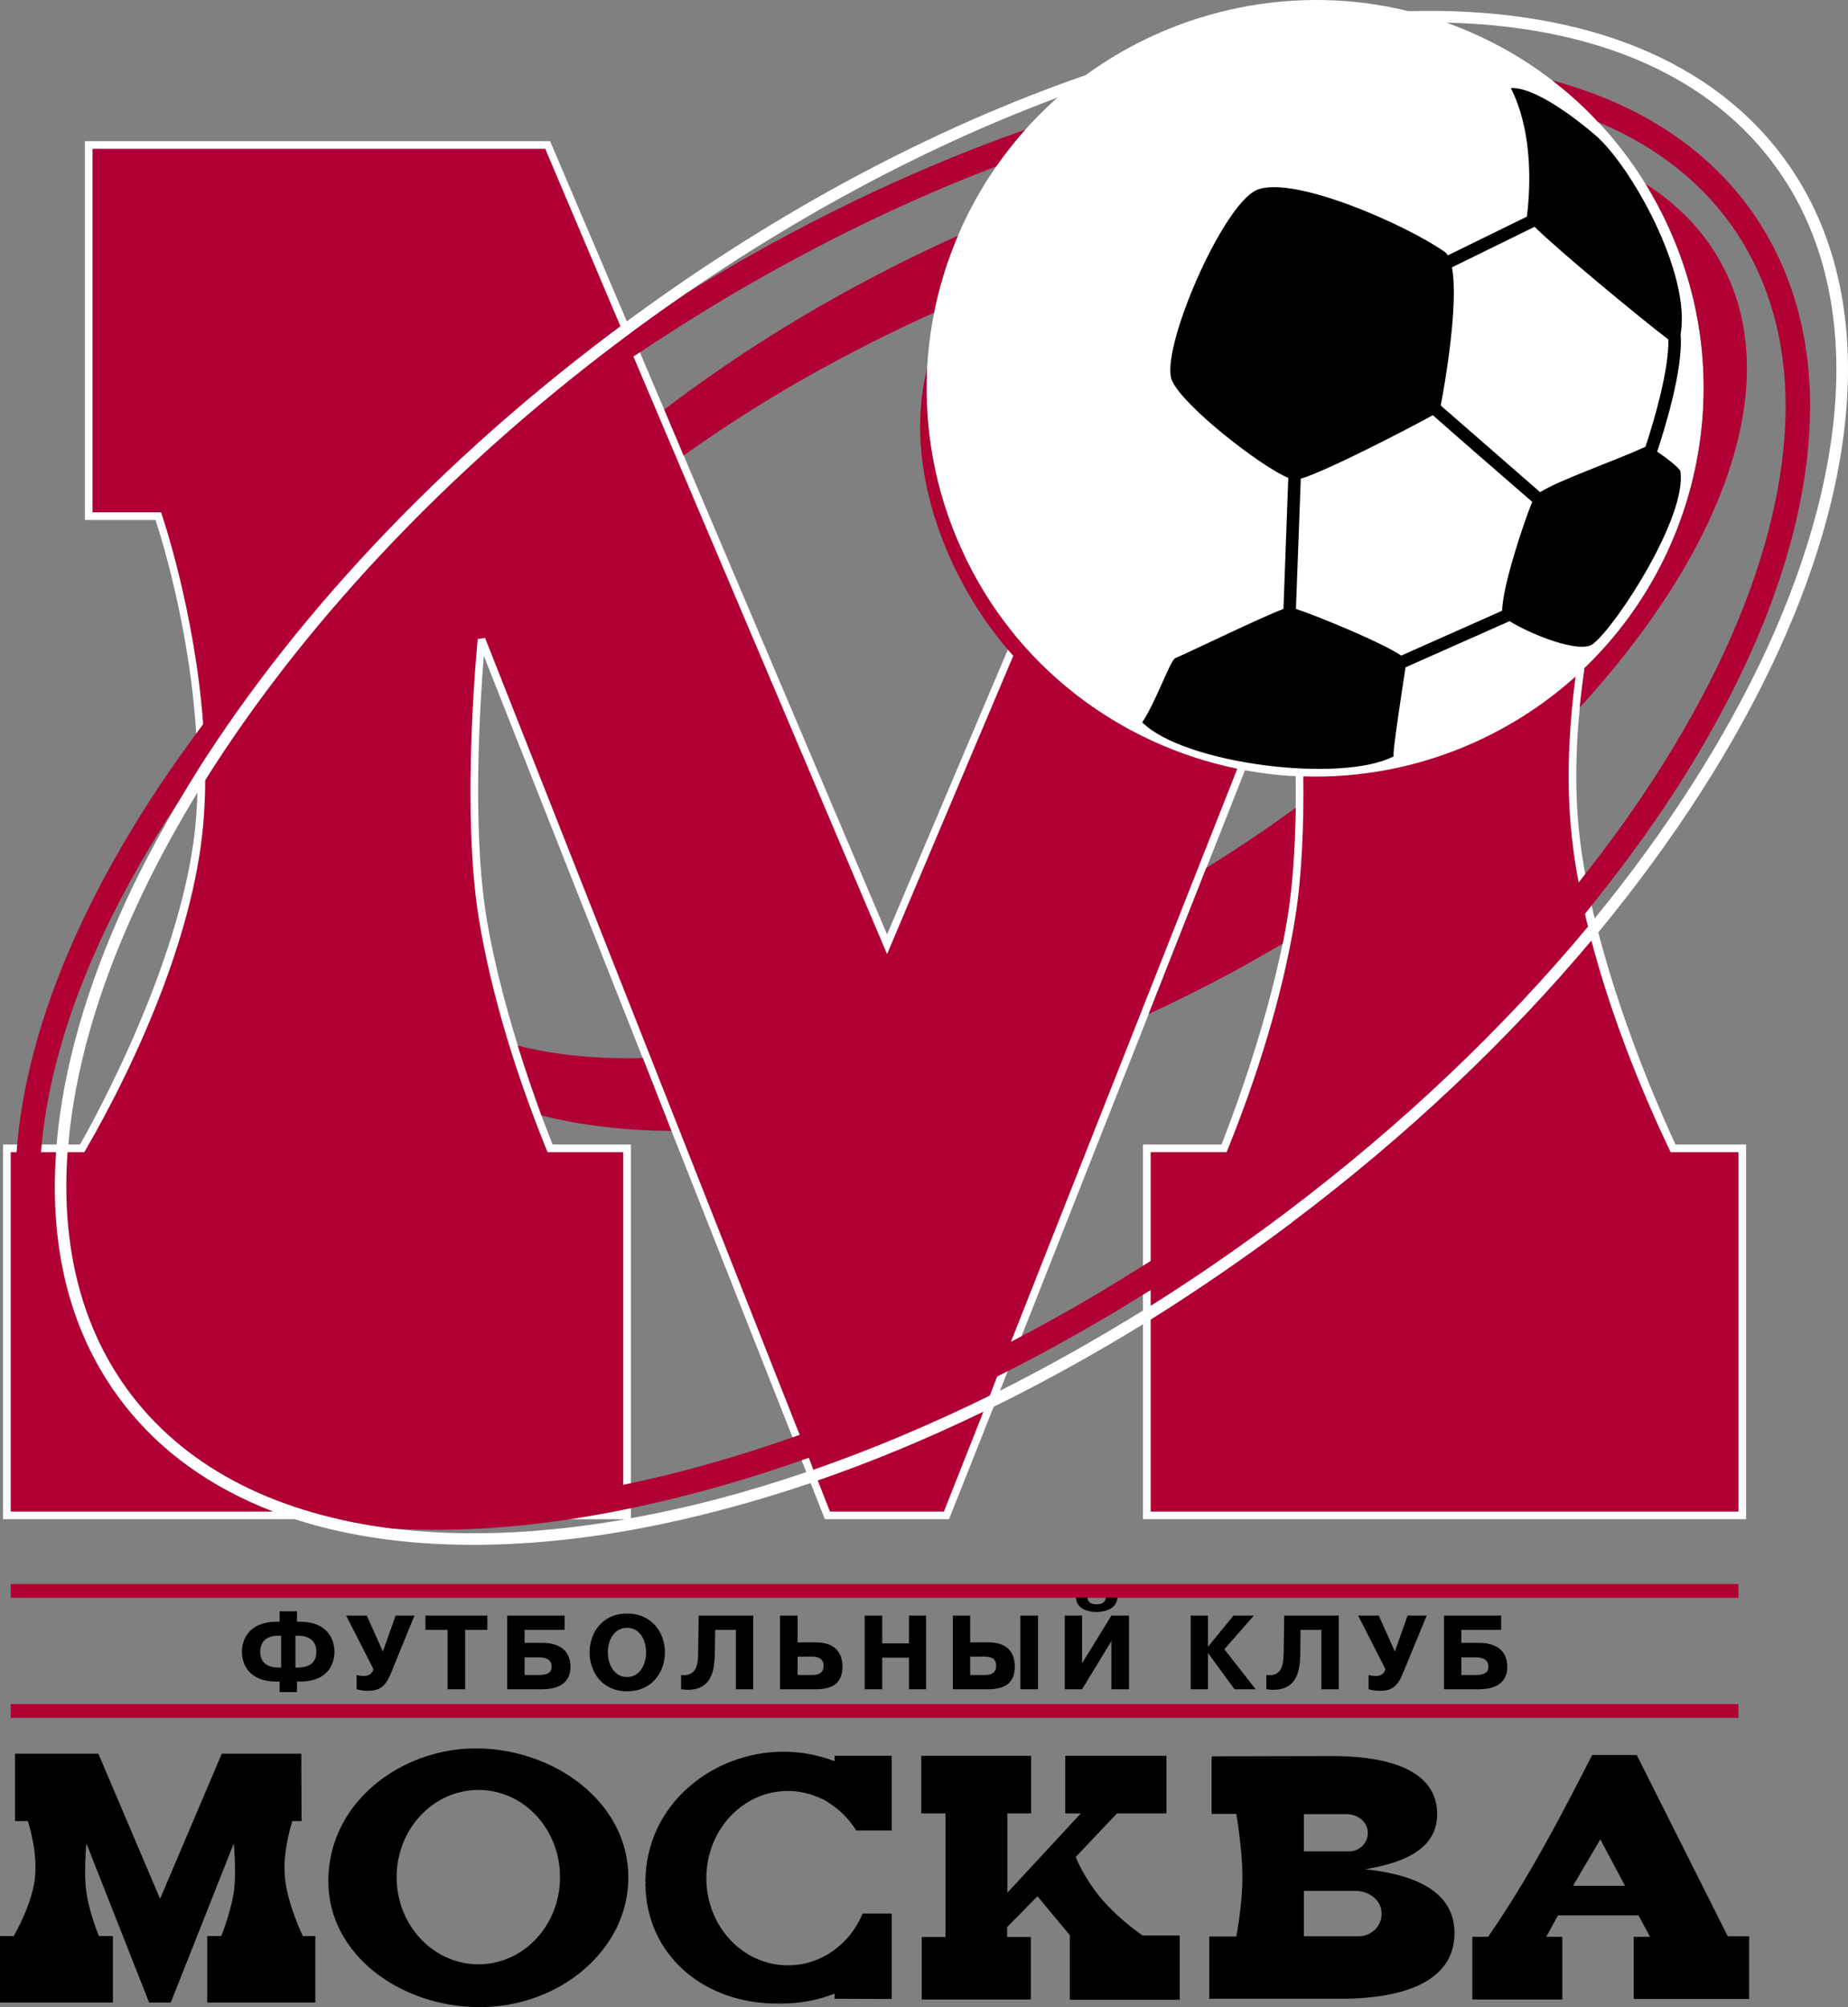 <?xml version="1.0" encoding="utf-8"?>
<!-- Generator: Adobe Illustrator 13.0.0, SVG Export Plug-In . SVG Version: 6.00 Build 14948)  -->
<!DOCTYPE svg PUBLIC "-//W3C//DTD SVG 1.0//EN" "http://www.w3.org/TR/2001/REC-SVG-20010904/DTD/svg10.dtd">
<svg version="1.0" id="Ebene_1" xmlns="http://www.w3.org/2000/svg" xmlns:xlink="http://www.w3.org/1999/xlink" x="0px" y="0px"
	 width="365.386px" height="396.837px" viewBox="0 0 365.386 396.837" enable-background="new 0 0 365.386 396.837"
	 xml:space="preserve">
<rect x="0" y="0" width="365.386" height="396.837" fill="#808080" stroke="none"/>
<path fill="#FFFFFF" d="M352.044,30.379C336.773,10.42,310.464,1.348,278.46,2.205c-22.025-5.443-45.562-0.655-63.806,12.65
	c-29.686,10.282-60.833,26.662-90.72,48.687l-15.17-35.633h-91.98v74.895h13.961c1.209,3.579,8.114,25.704,8.316,49.543
	c-5.544,8.82-10.383,17.59-14.364,26.258c-7.61,16.632-12.247,32.71-13.507,47.678H0.604v74.088h57.708
	c17.438,5.645,38.607,6.502,61.791,2.923c12.852-2.016,26.309-5.393,40.169-10.08l2.822,7.157h24.545l8.82-22.226
	c9.828-4.839,19.707-10.282,29.534-16.33v38.556H345.24v-74.088h-13.96c-1.412-3.023-9.979-21.571-15.271-41.933
	c15.12-18.345,27.115-37.094,35.482-55.289C369.129,90.708,370.692,54.772,352.044,30.379z M38.808,161.167
	c-1.865,27.468-20.765,61.236-22.982,65.117h-2.318c1.26-14.616,5.796-30.441,13.305-46.72c3.427-7.561,7.561-15.171,12.197-22.832
	C39.01,158.244,38.909,159.705,38.808,161.167z M119.75,301.027c-19.404,3.024-37.347,2.822-52.769-0.655h56.7
	C122.371,300.624,121.061,300.825,119.75,301.027z M124.74,300.17v-73.887h-15.473c-1.411-3.427-9.878-25.2-13.104-45.007
	c-2.873-17.69-1.209-42.84-0.504-51.61l63.756,161.381C147.521,295.13,135.929,298.154,124.74,300.17z M175.392,184.754
	L124.841,65.709c27.77-20.513,56.649-36.137,84.269-46.419C184.514,40.963,175.795,77.1,190.109,108.6
	c2.772,6.199,6.3,11.793,10.433,16.833L175.392,184.754z M254.57,181.276v-0.05c-3.226,19.857-11.693,41.63-13.054,45.057h-15.523
	v32.811c-9.424,5.847-18.9,11.139-28.274,15.876l48.435-122.674c3.326,0.605,6.652,1.008,10.029,1.159
	C256.284,162.679,255.931,172.809,254.57,181.276z M315.302,181.579c-1.663-6.804-2.923-13.81-3.376-20.412
	c-0.706-10.029,0.101-20.109,1.36-29.081c22.781-21.874,30.492-56.649,16.683-87.041c-8.921-19.707-25.099-33.819-43.999-40.572
	c27.871,0.655,50.652,9.526,64.209,27.267c18.144,23.688,16.48,58.766-0.756,96.365
	C341.309,145.694,329.817,163.838,315.302,181.579z"/>
<path fill="#B10034" d="M183.305,72.917c-4.838,18.9,3.528,41.681,17.035,56.75l-24.242,57.305l-0.706,1.663l-0.706-1.663
	L125.244,70.497c6.048-4.032,12.196-7.963,18.547-11.743c17.792-10.534,35.734-19.202,53.172-25.855
	c1.764-2.52,3.679-4.939,5.746-7.258c-20.06,7.056-40.824,16.733-61.388,28.93c-1.865,1.109-3.679,2.218-5.544,3.376
	c-4.536,3.125-9.072,6.351-13.558,9.728c-34.927,26.309-62.798,56.599-81.648,86.587c0,2.318-0.101,4.687-0.252,7.005
	c-1.461,21.975-12.6,47.477-23.638,66.528h-3.326c-1.311,18.497,2.671,34.978,12.65,48.031c11.491,15.02,29.585,23.688,51.761,26.41
	c16.128,0.907,32.357-0.907,48.132-4.284c11.038-2.369,22.428-5.595,34.02-9.728l0.907,2.369
	c11.441-3.981,23.083-8.87,34.877-14.666l1.462-3.78c7.509-3.729,14.968-7.862,22.428-12.247c2.671-1.613,5.292-3.226,7.913-4.838
	v3.125c8.871-5.594,17.741-11.693,26.46-18.245l0,0c23.386-17.589,43.545-36.943,60.026-56.75c-0.252-0.857-0.454-1.714-0.604-2.52
	c1.714-2.167,3.427-4.284,5.09-6.452c24.998-32.206,39.413-65.469,39.413-93.895c0-14.667-3.932-27.72-11.441-38.405
	c-7.459-10.584-18.345-18.698-32.306-23.738c-2.369-0.857-4.738-1.613-7.207-2.268c3.226,2.47,6.25,5.191,9.021,8.215
	c23.99,9.979,37.094,30.24,37.094,56.196c0,28.274-15.069,61.791-40.924,94.147c-0.857-4.436-1.412-8.871-1.714-13.205
	c-0.655-9.425,0-18.95,1.109-27.519c-5.695,5.141-12.298,9.525-19.707,12.902c-11.088,5.041-22.73,7.208-34.121,6.854
	c0.101,9.324-0.251,19.505-1.612,27.972l0,0c-2.52,15.523-7.61,31.702-13.558,46.317h-15.02v21.521
	c-3.427,2.167-6.904,4.284-10.382,6.401c-5.746,3.376-11.491,6.602-17.237,9.576l44.755-113.299
	c-23.285-4.788-44.05-20.21-54.533-43.394C184.817,97.008,182.7,84.811,183.305,72.917L183.305,72.917z M123.228,293.567v-65.772
	h-14.969c-5.947-14.616-11.088-30.794-13.608-46.317c-3.528-21.874-0.202-55.037-0.202-55.138l1.462-0.202l62.193,157.551
	C146.21,287.923,134.518,291.249,123.228,293.567z"/>
<rect x="2.117" y="313.173" fill="#B10034" width="341.611" height="2.721"/>
<rect x="2.117" y="336.912" fill="#B10034" width="341.611" height="2.722"/>
<path d="M59.875,382.775c0,0-3.226-6.653-3.578-11.995c-0.353-5.292,1.512-10.735,1.512-10.735h1.814l-0.05-13.306H43.848
	l-12.197,28.678l-12.197-28.678H2.974v13.306h2.52c0,0,1.865,5.443,1.461,10.735c-0.353,5.342-4.233,11.995-4.233,11.995H0v13.154
	h22.327v-13.154h-2.772c0,0-1.814-4.384-2.419-8.316c-0.655-3.931-0.05-9.979-0.05-9.979l12.398,31.449h2.167h2.117l12.449-31.449
	c0,0,0.604,6.048-0.051,9.979c-0.655,3.932-2.419,8.316-2.419,8.316h-2.772v13.154h21.37v-13.154H59.875z"/>
<path d="M225.943,382.675c0,0-4.436-2.923-8.064-7.157c-3.628-4.234-5.191-8.367-5.191-8.367l8.165-8.618h9.778v-11.391h-20.009
	v11.391h3.074l-14.515,15.674v-15.674h4.687v-11.391h-21.722v11.391h4.788v24.444h-4.688v12.348h21.571v-12.348h-4.687v-1.966
	l5.998-6.098l6.451,7.762h-0.051v12.701h21.723v-12.701H225.943z"/>
<path d="M311.019,372.847l5.393-9.173l4.889,9.173H311.019L311.019,372.847z M341.611,382.826l-17.992-35.834h-8.82
	c-6.3,12.348-12.65,24.494-20.563,35.935h-3.125v12.398h17.791v-12.398h-3.175l2.318-4.234h15.926
	c0.504,1.008,1.411,2.571,2.268,4.234h-3.225v12.298h22.831v-12.398H341.611z"/>
<path d="M165.01,347.143v1.059c-3.327-1.26-6.754-1.865-10.131-1.865c-14.011,0-27.266,10.483-27.266,25.754l0.101,0.101
	l-0.101,0.151c0,12.701,9.576,22.579,23.486,23.688c1.058,0.101,2.167,0.101,3.226,0.101c3.931,0,7.308-0.655,10.685-1.965v1.008
	l11.29,0.051v-0.051l0,0V378.34h-5.746c-2.52,6.048-8.165,10.231-14.768,10.231c-8.921,0-16.128-7.711-16.128-17.237
	c0-9.526,7.207-17.237,16.128-17.237c2.318,0,4.486,0.554,6.502,1.461c0.503,0.202,1.008,0.454,1.461,0.806
	c2.217,1.361,4.133,3.276,5.544,5.544h7.006v-14.768H165.01z"/>
<path d="M94.601,388.37c-8.921,0-16.179-7.711-16.179-17.237c0-9.526,7.258-17.237,16.179-17.237c8.92,0,16.127,7.711,16.127,17.237
	C110.729,380.659,103.521,388.37,94.601,388.37L94.601,388.37z M64.915,371.939c0,14.566,14.313,24.897,29.938,24.897
	c15.675,0,29.383-11.188,29.383-25.653c0-14.918-14.717-25.502-30.189-25.502C79.38,345.681,64.915,356.265,64.915,371.939z"/>
<path d="M268.733,382.826h-10.937v-8.971h10.231c2.419,0,5.141,1.612,5.141,4.536C273.168,380.81,271.202,382.775,268.733,382.826
	L268.733,382.826z M269.942,369.571c6.149-1.059,14.213-3.276,14.213-10.887c0-10.231-13.205-11.491-20.815-11.491
	c-2.016,0-23.688,0.051-23.688,0.051v0.101h-0.101v11.29h4.889c0,0,1.209,6.905,1.209,12.5c0,5.594-1.209,11.743-1.209,11.743
	h-5.342v12.297h26.107c8.568,0,22.378-1.713,22.378-13.003C287.583,372.897,277.603,370.428,269.942,369.571L269.942,369.571z
	 M270.446,362.414c0,1.965-1.613,3.578-3.629,3.629h-9.021v-7.359h8.467C268.279,358.684,270.446,360.045,270.446,362.414z"/>
<path fill="#B10034" d="M227.505,260.909v37.951h116.223v-71.064h-13.407c-6.048-12.6-11.844-27.267-15.674-41.832
	c-16.33,19.454-36.288,38.505-59.321,55.792h0.05C246.154,248.661,236.83,255.062,227.505,260.909z"/>
<path fill="#B10034" d="M161.683,292.71l2.419,6.149h22.529l7.813-19.757C183.405,284.445,172.469,288.981,161.683,292.71z"/>
<path fill="#B10034" d="M122.674,64.5l-14.868-35.079H18.295v71.871h13.558l0.151,0.504c0.05,0.101,6.501,18.95,8.165,41.378
	c-3.175,4.234-6.149,8.467-8.971,12.701c-16.431,24.797-26.309,49.594-27.922,71.921H2.117v71.064h51.912
	c-12.196-4.687-22.377-11.844-29.836-21.622c-10.332-13.457-14.465-30.441-13.104-49.442H8.114
	c1.663-21.369,11.239-45.259,27.166-69.3c18.95-31.954,48.233-64.563,85.579-92.635C121.464,65.407,122.069,64.953,122.674,64.5z"/>
<path fill="#B10034" d="M127.109,209.198c-9.173,0.202-17.489-0.605-24.747-2.47c1.713,5.494,3.427,10.282,4.687,13.81
	c7.762,1.966,16.38,2.974,25.704,3.075L127.109,209.198L127.109,209.198z M135.173,90.052c9.122-6.501,19.051-12.751,29.686-18.446
	c6.652-3.578,13.255-6.854,19.807-9.778c1.059-5.241,2.621-10.332,4.737-15.221c-6.652,2.974-13.255,6.25-19.908,9.828
	c-13.86,7.459-26.662,15.775-38.153,24.545L135.173,90.052L135.173,90.052z M256.183,159.705
	c-5.594,4.083-11.491,8.064-17.69,11.895l-11.391,28.879c5.393-2.47,10.786-5.191,16.179-8.064c3.528-1.915,6.955-3.88,10.332-5.846
	c0.353-1.764,0.706-3.578,0.958-5.342v0.05C255.628,174.725,256.083,167.114,256.183,159.705L256.183,159.705z M339.394,50.438
	c-3.427-5.645-8.165-10.332-14.011-14.062c1.663,2.772,3.226,5.645,4.586,8.669c13.81,30.391,6.098,65.167-16.683,87.041
	c-0.353,2.52-0.655,5.141-0.958,7.812c27.166-29.635,39.363-60.883,29.887-83.916C341.41,54.067,340.452,52.202,339.394,50.438z"/>
<path d="M327.65,89.296c1.512-4.536,5.191-16.38,4.637-23.184c2.117-12.197-9.929-33.465-16.884-39.413
	c-7.509-6.401-13.658-9.576-16.682-9.273c3.78,7.409,4.183,17.237,3.175,25.401l-15.624,7.661c-0.202-0.302-0.403-0.554-0.655-0.706
	c-7.258-5.141-29.988-15.321-37.195-12.197c-6.955,3.226-19.253,32.054-16.683,37.699c2.369,5.191,17.64,16.985,22.982,19.203
	l-0.957,25.905c-4.436,1.663-18.195,8.367-21.37,9.727c-1.008,0.353-3.729,8.467-6.552,12.701
	c8.316,8.266,39.413,12.096,49.745,6.703c-0.454,0.302,1.664-13.306,2.318-17.589l20.563-9.123
	c3.729,2.369,13.86,6.602,16.531,4.485c4.586-3.579,18.648-25.2,17.237-34.171C331.884,92.371,329.465,90.506,327.65,89.296z"/>
<path fill="#FFFFFF" d="M329.868,67.12c0.151,5.796-2.722,15.826-4.536,21.219c-6.653,3.024-17.136,6.602-20.815,8.971
	l-19.656-17.136c0.857-4.385,3.578-20.311,2.217-27.317l16.33-8.013C308.448,49.783,324.425,62.988,329.868,67.12z"/>
<path fill="#FFFFFF" d="M256.233,120.393l0.958-25.754c5.04-1.461,21.369-9.929,26.107-12.549
	c6.501,5.746,13.104,11.44,19.656,17.136c-1.563,3.73-5.897,16.632-5.947,21.521l-19.958,8.871
	C273.269,127.046,260.417,121.754,256.233,120.393z"/>
<path d="M58.666,329.704c2.419,0,3.881-0.856,3.881-3.125c0-3.276-3.175-3.175-3.881-3.175h-0.252v6.3H58.666L58.666,329.704z
	 M55.591,323.404h-0.303c-0.706,0-3.831-0.101-3.831,3.175c0,1.461,0.605,3.125,3.831,3.125h0.303V323.404L55.591,323.404z
	 M55.289,332.476h-0.554c-5.645,0-6.905-3.578-6.905-5.896c0-2.268,1.26-5.947,6.905-5.947h0.554v-2.066h3.427v2.066h0.555
	c5.645,0,6.854,3.679,6.854,5.947c0,2.318-1.209,5.896-6.854,5.896h-0.555v2.067h-3.427V332.476z"/>
<path d="M78.221,319.423h3.729l-4.738,11.592c-1.26,3.024-2.822,3.276-4.536,3.276c-0.756,0-1.412-0.101-2.167-0.303v-2.822
	c0.353,0.101,0.856,0.202,1.461,0.202c1.209,0,1.713-0.756,1.865-1.361l-5.393-10.584h4.082l3.175,7.106L78.221,319.423z"/>
<polygon points="84.118,322.245 84.118,319.423 96.365,319.423 96.365,322.245 91.98,322.245 91.98,333.988 88.502,333.988 
	88.502,322.245 "/>
<path d="M103.723,331.166h2.772c1.361,0,2.57-0.252,2.57-1.613c0-1.764-1.663-1.865-2.47-1.865h-2.873V331.166L103.723,331.166z
	 M103.723,324.815h3.528c1.21,0,5.544,0.151,5.544,4.788c0,2.974-2.167,4.385-5.544,4.385h-6.955v-14.565h11.34v2.822h-7.913
	V324.815z"/>
<path d="M157.701,331.166h2.923c1.361,0,2.218-0.504,2.218-1.814s-0.907-1.814-2.318-1.814h-2.823V331.166L157.701,331.166z
	 M157.701,324.715h3.579c4.284,0,5.292,2.57,5.292,4.788c0,3.175-1.814,4.486-5.292,4.486h-7.056v-14.565h3.477V324.715z"/>
<polygon points="174.435,333.988 170.957,333.988 170.957,319.423 174.435,319.423 174.435,324.917 179.727,324.917 
	179.727,319.423 183.103,319.423 183.103,333.988 179.727,333.988 179.727,327.739 174.435,327.739 "/>
<path d="M191.822,324.715h3.629c4.233,0,5.191,2.57,5.191,4.788c0,3.175-1.865,4.486-5.241,4.486h-7.006v-14.565h3.427V324.715
	L191.822,324.715z M191.822,331.166h2.923c1.361,0,2.218-0.504,2.218-1.814c0-1.411-0.958-1.814-2.318-1.814h-2.823V331.166z"/>
<rect x="201.751" y="319.423" width="3.478" height="14.565"/>
<polygon points="219.744,319.423 223.221,319.423 223.221,333.988 219.744,333.988 219.744,324.463 213.948,333.988 
	210.521,333.988 210.521,319.423 213.948,319.423 213.948,328.848 "/>
<path d="M215.006,315.844c0,0.706,0.554,1.361,1.814,1.361c1.31,0,1.814-0.655,1.814-1.361h2.318
	c-0.202,2.722-3.427,2.873-4.133,2.873c-1.059,0-3.982-0.303-4.083-2.873H215.006z"/>
<polygon points="243.885,319.423 247.917,319.423 242.071,326.076 248.271,333.988 244.087,333.988 238.896,326.882 
	238.846,326.882 238.846,333.988 235.418,333.988 235.418,319.423 238.846,319.423 238.846,325.521 238.896,325.521 "/>
<path d="M250.387,331.166c3.276,0.403,3.377-2.318,3.427-4.788l0.101-6.955h10.786v14.565h-3.427v-11.743h-4.133l-0.05,5.09
	c-0.101,2.822-0.554,7.51-6.703,6.653V331.166z"/>
<path d="M278.309,319.423h3.78l-4.788,11.592c-1.209,3.024-2.822,3.276-4.536,3.276c-0.756,0-1.411-0.101-2.167-0.303v-2.822
	c0.353,0.101,0.857,0.202,1.461,0.202c1.26,0,1.714-0.756,1.865-1.361l-5.393-10.584h4.082l3.175,7.106L278.309,319.423z"/>
<path d="M288.943,331.166h2.772c1.36,0,2.57-0.252,2.57-1.613c0-1.764-1.664-1.865-2.521-1.865h-2.822V331.166L288.943,331.166z
	 M288.943,324.815h3.477c1.26,0,5.595,0.151,5.595,4.788c0,2.974-2.167,4.385-5.595,4.385h-6.904v-14.565h11.29v2.822h-7.862
	V324.815z"/>
<path d="M123.984,321.842c-5.09,0-5.04,9.728,0,9.728C128.974,331.569,129.024,321.842,123.984,321.842L123.984,321.842z
	 M123.984,319.02c9.979,0,9.979,15.372,0,15.372C114.105,334.392,114.105,319.02,123.984,319.02L123.984,319.02z M138.045,326.378
	l0.101-6.955h10.785v14.565h-3.427v-11.743h-4.083l-0.101,5.09c-0.101,2.822-0.554,7.51-6.653,6.653v-2.822
	C137.945,331.569,138.045,328.646,138.045,326.378z"/>
</svg>
